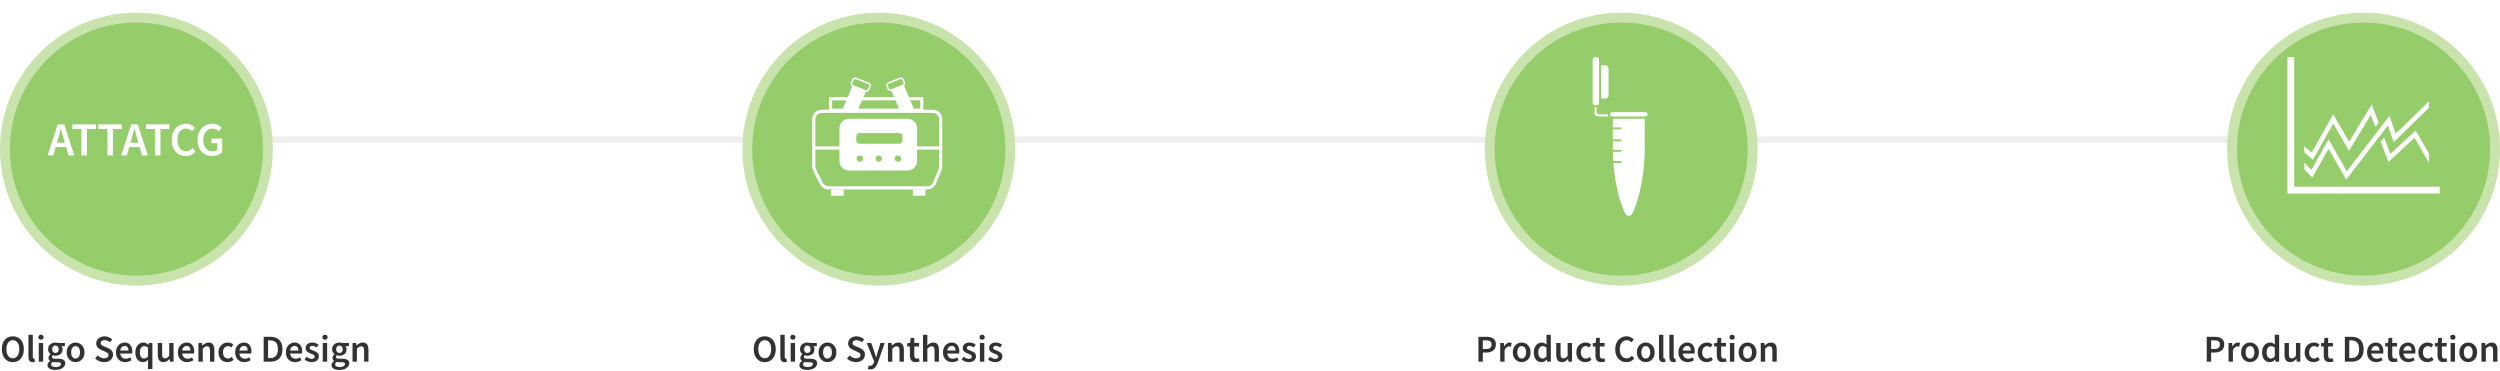 <svg width="788" height="117" viewBox="0 0 788 117" fill="none" xmlns="http://www.w3.org/2000/svg">
<path d="M788 44L778 38.227V49.773L788 44ZM37 45H779V43H37V45Z" fill="#EEEEEE"/>
<path d="M4.044 114.144C3.364 114.144 2.764 113.98 2.244 113.652C1.724 113.316 1.316 112.844 1.02 112.236C0.732 111.62 0.588 110.888 0.588 110.04C0.588 109.192 0.732 108.468 1.02 107.868C1.316 107.268 1.724 106.808 2.244 106.488C2.764 106.168 3.364 106.008 4.044 106.008C4.732 106.008 5.336 106.168 5.856 106.488C6.376 106.808 6.78 107.268 7.068 107.868C7.364 108.468 7.512 109.192 7.512 110.04C7.512 110.888 7.364 111.62 7.068 112.236C6.78 112.844 6.376 113.316 5.856 113.652C5.336 113.98 4.732 114.144 4.044 114.144ZM4.044 112.932C4.66 112.932 5.152 112.672 5.52 112.152C5.888 111.624 6.072 110.92 6.072 110.04C6.072 109.16 5.888 108.472 5.52 107.976C5.152 107.472 4.66 107.22 4.044 107.22C3.428 107.22 2.936 107.472 2.568 107.976C2.2 108.472 2.016 109.16 2.016 110.04C2.016 110.92 2.2 111.624 2.568 112.152C2.936 112.672 3.428 112.932 4.044 112.932ZM10.306 114.144C9.818 114.144 9.47 113.996 9.262 113.7C9.062 113.404 8.962 113 8.962 112.488V105.528H10.342V112.56C10.342 112.728 10.374 112.848 10.438 112.92C10.502 112.984 10.57 113.016 10.642 113.016C10.674 113.016 10.702 113.016 10.726 113.016C10.758 113.008 10.802 113 10.858 112.992L11.038 114.024C10.958 114.056 10.854 114.084 10.726 114.108C10.606 114.132 10.466 114.144 10.306 114.144ZM12.22 114V108.108H13.6V114H12.22ZM12.916 107.076C12.668 107.076 12.468 107.004 12.316 106.86C12.164 106.716 12.088 106.524 12.088 106.284C12.088 106.052 12.164 105.864 12.316 105.72C12.468 105.576 12.668 105.504 12.916 105.504C13.164 105.504 13.364 105.576 13.516 105.72C13.668 105.864 13.744 106.052 13.744 106.284C13.744 106.524 13.668 106.716 13.516 106.86C13.364 107.004 13.164 107.076 12.916 107.076ZM17.412 116.604C16.948 116.604 16.528 116.548 16.152 116.436C15.784 116.324 15.492 116.152 15.276 115.92C15.068 115.696 14.964 115.412 14.964 115.068C14.964 114.58 15.244 114.16 15.804 113.808V113.76C15.652 113.664 15.524 113.536 15.42 113.376C15.324 113.216 15.276 113.016 15.276 112.776C15.276 112.544 15.34 112.336 15.468 112.152C15.604 111.96 15.756 111.804 15.924 111.684V111.636C15.724 111.484 15.544 111.272 15.384 111C15.232 110.728 15.156 110.42 15.156 110.076C15.156 109.62 15.264 109.236 15.48 108.924C15.696 108.612 15.98 108.376 16.332 108.216C16.692 108.048 17.076 107.964 17.484 107.964C17.644 107.964 17.796 107.98 17.94 108.012C18.092 108.036 18.228 108.068 18.348 108.108H20.46V109.128H19.38C19.476 109.24 19.556 109.384 19.62 109.56C19.684 109.728 19.716 109.916 19.716 110.124C19.716 110.556 19.616 110.924 19.416 111.228C19.216 111.524 18.948 111.748 18.612 111.9C18.276 112.052 17.9 112.128 17.484 112.128C17.356 112.128 17.224 112.116 17.088 112.092C16.952 112.068 16.816 112.028 16.68 111.972C16.592 112.052 16.52 112.132 16.464 112.212C16.416 112.292 16.392 112.4 16.392 112.536C16.392 112.704 16.46 112.836 16.596 112.932C16.74 113.028 16.992 113.076 17.352 113.076H18.396C19.108 113.076 19.644 113.192 20.004 113.424C20.372 113.648 20.556 114.016 20.556 114.528C20.556 114.912 20.428 115.26 20.172 115.572C19.916 115.892 19.552 116.144 19.08 116.328C18.608 116.512 18.052 116.604 17.412 116.604ZM17.484 111.264C17.764 111.264 18.004 111.16 18.204 110.952C18.404 110.744 18.504 110.452 18.504 110.076C18.504 109.708 18.404 109.424 18.204 109.224C18.012 109.016 17.772 108.912 17.484 108.912C17.196 108.912 16.952 109.012 16.752 109.212C16.552 109.412 16.452 109.7 16.452 110.076C16.452 110.452 16.552 110.744 16.752 110.952C16.952 111.16 17.196 111.264 17.484 111.264ZM17.628 115.704C18.1 115.704 18.484 115.608 18.78 115.416C19.076 115.224 19.224 115.004 19.224 114.756C19.224 114.524 19.132 114.368 18.948 114.288C18.772 114.208 18.516 114.168 18.18 114.168H17.376C17.056 114.168 16.788 114.14 16.572 114.084C16.268 114.316 16.116 114.576 16.116 114.864C16.116 115.128 16.252 115.332 16.524 115.476C16.796 115.628 17.164 115.704 17.628 115.704ZM23.819 114.144C23.331 114.144 22.875 114.024 22.451 113.784C22.027 113.536 21.683 113.184 21.419 112.728C21.155 112.264 21.023 111.708 21.023 111.06C21.023 110.404 21.155 109.848 21.419 109.392C21.683 108.928 22.027 108.576 22.451 108.336C22.875 108.088 23.331 107.964 23.819 107.964C24.315 107.964 24.775 108.088 25.199 108.336C25.623 108.576 25.967 108.928 26.231 109.392C26.495 109.848 26.627 110.404 26.627 111.06C26.627 111.708 26.495 112.264 26.231 112.728C25.967 113.184 25.623 113.536 25.199 113.784C24.775 114.024 24.315 114.144 23.819 114.144ZM23.819 113.016C24.251 113.016 24.591 112.836 24.839 112.476C25.087 112.116 25.211 111.644 25.211 111.06C25.211 110.468 25.087 109.992 24.839 109.632C24.591 109.272 24.251 109.092 23.819 109.092C23.387 109.092 23.047 109.272 22.799 109.632C22.559 109.992 22.439 110.468 22.439 111.06C22.439 111.644 22.559 112.116 22.799 112.476C23.047 112.836 23.387 113.016 23.819 113.016ZM32.807 114.144C32.279 114.144 31.767 114.044 31.271 113.844C30.784 113.644 30.352 113.36 29.976 112.992L30.791 112.044C31.072 112.308 31.392 112.524 31.752 112.692C32.111 112.852 32.471 112.932 32.831 112.932C33.279 112.932 33.62 112.84 33.852 112.656C34.084 112.472 34.2 112.228 34.2 111.924C34.2 111.596 34.084 111.36 33.852 111.216C33.627 111.072 33.34 110.924 32.987 110.772L31.907 110.304C31.651 110.192 31.399 110.048 31.151 109.872C30.912 109.696 30.712 109.472 30.552 109.2C30.399 108.928 30.323 108.6 30.323 108.216C30.323 107.8 30.436 107.428 30.66 107.1C30.892 106.764 31.203 106.5 31.596 106.308C31.995 106.108 32.452 106.008 32.964 106.008C33.419 106.008 33.859 106.1 34.283 106.284C34.708 106.46 35.072 106.7 35.376 107.004L34.667 107.892C34.419 107.684 34.156 107.52 33.876 107.4C33.603 107.28 33.3 107.22 32.964 107.22C32.596 107.22 32.295 107.304 32.063 107.472C31.84 107.632 31.727 107.856 31.727 108.144C31.727 108.344 31.784 108.512 31.895 108.648C32.016 108.776 32.172 108.888 32.364 108.984C32.556 109.072 32.76 109.16 32.975 109.248L34.044 109.692C34.508 109.892 34.888 110.156 35.184 110.484C35.48 110.804 35.627 111.248 35.627 111.816C35.627 112.24 35.516 112.628 35.291 112.98C35.068 113.332 34.743 113.616 34.319 113.832C33.904 114.04 33.4 114.144 32.807 114.144ZM39.455 114.144C38.911 114.144 38.419 114.024 37.979 113.784C37.539 113.536 37.191 113.184 36.935 112.728C36.679 112.264 36.551 111.708 36.551 111.06C36.551 110.42 36.679 109.868 36.935 109.404C37.199 108.94 37.539 108.584 37.955 108.336C38.371 108.088 38.807 107.964 39.263 107.964C39.799 107.964 40.247 108.084 40.607 108.324C40.967 108.556 41.239 108.884 41.423 109.308C41.607 109.724 41.699 110.208 41.699 110.76C41.699 111.048 41.679 111.272 41.639 111.432H37.895C37.959 111.952 38.147 112.356 38.459 112.644C38.771 112.932 39.163 113.076 39.635 113.076C39.891 113.076 40.127 113.04 40.343 112.968C40.567 112.888 40.787 112.78 41.003 112.644L41.471 113.508C41.191 113.692 40.879 113.844 40.535 113.964C40.191 114.084 39.831 114.144 39.455 114.144ZM37.883 110.496H40.499C40.499 110.04 40.399 109.684 40.199 109.428C39.999 109.164 39.699 109.032 39.299 109.032C38.955 109.032 38.647 109.16 38.375 109.416C38.111 109.664 37.947 110.024 37.883 110.496ZM46.653 116.328V114.396L46.701 113.412C46.485 113.62 46.237 113.796 45.957 113.94C45.677 114.076 45.385 114.144 45.081 114.144C44.345 114.144 43.757 113.872 43.317 113.328C42.877 112.784 42.657 112.028 42.657 111.06C42.657 110.42 42.773 109.868 43.005 109.404C43.245 108.94 43.557 108.584 43.941 108.336C44.325 108.088 44.729 107.964 45.153 107.964C45.481 107.964 45.773 108.024 46.029 108.144C46.285 108.256 46.537 108.432 46.785 108.672H46.821L46.941 108.108H48.033V116.328H46.653ZM45.417 113.004C45.857 113.004 46.269 112.784 46.653 112.344V109.596C46.453 109.412 46.253 109.284 46.053 109.212C45.853 109.14 45.653 109.104 45.453 109.104C45.077 109.104 44.753 109.276 44.481 109.62C44.217 109.956 44.085 110.432 44.085 111.048C44.085 111.68 44.201 112.164 44.433 112.5C44.665 112.836 44.993 113.004 45.417 113.004ZM51.542 114.144C50.91 114.144 50.45 113.94 50.162 113.532C49.874 113.124 49.73 112.548 49.73 111.804V108.108H51.11V111.624C51.11 112.112 51.182 112.456 51.326 112.656C51.47 112.856 51.702 112.956 52.022 112.956C52.278 112.956 52.502 112.892 52.694 112.764C52.894 112.636 53.106 112.428 53.33 112.14V108.108H54.71V114H53.582L53.474 113.136H53.438C53.182 113.44 52.902 113.684 52.598 113.868C52.294 114.052 51.942 114.144 51.542 114.144ZM58.978 114.144C58.434 114.144 57.942 114.024 57.502 113.784C57.062 113.536 56.714 113.184 56.458 112.728C56.202 112.264 56.074 111.708 56.074 111.06C56.074 110.42 56.202 109.868 56.458 109.404C56.722 108.94 57.062 108.584 57.478 108.336C57.894 108.088 58.33 107.964 58.786 107.964C59.322 107.964 59.77 108.084 60.13 108.324C60.49 108.556 60.762 108.884 60.946 109.308C61.13 109.724 61.222 110.208 61.222 110.76C61.222 111.048 61.202 111.272 61.162 111.432H57.418C57.482 111.952 57.67 112.356 57.982 112.644C58.294 112.932 58.686 113.076 59.158 113.076C59.414 113.076 59.65 113.04 59.866 112.968C60.09 112.888 60.31 112.78 60.526 112.644L60.994 113.508C60.714 113.692 60.402 113.844 60.058 113.964C59.714 114.084 59.354 114.144 58.978 114.144ZM57.406 110.496H60.022C60.022 110.04 59.922 109.684 59.722 109.428C59.522 109.164 59.222 109.032 58.822 109.032C58.478 109.032 58.17 109.16 57.898 109.416C57.634 109.664 57.47 110.024 57.406 110.496ZM62.54 114V108.108H63.68L63.776 108.9H63.824C64.088 108.644 64.376 108.424 64.688 108.24C65 108.056 65.356 107.964 65.756 107.964C66.388 107.964 66.848 108.168 67.136 108.576C67.424 108.984 67.568 109.56 67.568 110.304V114H66.188V110.484C66.188 109.996 66.116 109.652 65.972 109.452C65.828 109.252 65.592 109.152 65.264 109.152C65.008 109.152 64.78 109.216 64.58 109.344C64.388 109.464 64.168 109.644 63.92 109.884V114H62.54ZM71.715 114.144C71.179 114.144 70.695 114.024 70.263 113.784C69.839 113.536 69.499 113.184 69.243 112.728C68.995 112.264 68.871 111.708 68.871 111.06C68.871 110.404 69.007 109.848 69.279 109.392C69.551 108.928 69.911 108.576 70.359 108.336C70.815 108.088 71.303 107.964 71.823 107.964C72.199 107.964 72.527 108.028 72.807 108.156C73.087 108.284 73.335 108.44 73.551 108.624L72.879 109.524C72.727 109.388 72.571 109.284 72.411 109.212C72.251 109.132 72.079 109.092 71.895 109.092C71.423 109.092 71.035 109.272 70.731 109.632C70.435 109.992 70.287 110.468 70.287 111.06C70.287 111.644 70.431 112.116 70.719 112.476C71.015 112.836 71.395 113.016 71.859 113.016C72.091 113.016 72.307 112.968 72.507 112.872C72.715 112.768 72.903 112.648 73.071 112.512L73.635 113.424C73.363 113.664 73.059 113.844 72.723 113.964C72.387 114.084 72.051 114.144 71.715 114.144ZM77.025 114.144C76.481 114.144 75.989 114.024 75.549 113.784C75.109 113.536 74.761 113.184 74.505 112.728C74.249 112.264 74.121 111.708 74.121 111.06C74.121 110.42 74.249 109.868 74.505 109.404C74.769 108.94 75.109 108.584 75.525 108.336C75.941 108.088 76.377 107.964 76.833 107.964C77.369 107.964 77.817 108.084 78.177 108.324C78.537 108.556 78.809 108.884 78.993 109.308C79.177 109.724 79.269 110.208 79.269 110.76C79.269 111.048 79.249 111.272 79.209 111.432H75.465C75.529 111.952 75.717 112.356 76.029 112.644C76.341 112.932 76.733 113.076 77.205 113.076C77.461 113.076 77.697 113.04 77.913 112.968C78.137 112.888 78.357 112.78 78.573 112.644L79.041 113.508C78.761 113.692 78.449 113.844 78.105 113.964C77.761 114.084 77.401 114.144 77.025 114.144ZM75.453 110.496H78.069C78.069 110.04 77.969 109.684 77.769 109.428C77.569 109.164 77.269 109.032 76.869 109.032C76.525 109.032 76.217 109.16 75.945 109.416C75.681 109.664 75.517 110.024 75.453 110.496ZM83.109 114V106.152H85.209C86.409 106.152 87.345 106.476 88.017 107.124C88.689 107.772 89.025 108.744 89.025 110.04C89.025 111.344 88.693 112.332 88.029 113.004C87.365 113.668 86.449 114 85.281 114H83.109ZM84.501 112.872H85.113C85.905 112.872 86.517 112.644 86.949 112.188C87.381 111.724 87.597 111.008 87.597 110.04C87.597 109.08 87.381 108.38 86.949 107.94C86.517 107.5 85.905 107.28 85.113 107.28H84.501V112.872ZM93.009 114.144C92.465 114.144 91.973 114.024 91.533 113.784C91.093 113.536 90.745 113.184 90.489 112.728C90.233 112.264 90.105 111.708 90.105 111.06C90.105 110.42 90.233 109.868 90.489 109.404C90.753 108.94 91.093 108.584 91.509 108.336C91.925 108.088 92.361 107.964 92.817 107.964C93.353 107.964 93.801 108.084 94.161 108.324C94.521 108.556 94.793 108.884 94.977 109.308C95.161 109.724 95.253 110.208 95.253 110.76C95.253 111.048 95.233 111.272 95.193 111.432H91.449C91.513 111.952 91.701 112.356 92.013 112.644C92.325 112.932 92.717 113.076 93.189 113.076C93.445 113.076 93.681 113.04 93.897 112.968C94.121 112.888 94.341 112.78 94.557 112.644L95.025 113.508C94.745 113.692 94.433 113.844 94.089 113.964C93.745 114.084 93.385 114.144 93.009 114.144ZM91.437 110.496H94.053C94.053 110.04 93.953 109.684 93.753 109.428C93.553 109.164 93.253 109.032 92.853 109.032C92.509 109.032 92.201 109.16 91.929 109.416C91.665 109.664 91.501 110.024 91.437 110.496ZM98.215 114.144C97.815 114.144 97.415 114.068 97.015 113.916C96.615 113.756 96.271 113.56 95.983 113.328L96.631 112.44C96.895 112.64 97.159 112.8 97.423 112.92C97.687 113.04 97.967 113.1 98.263 113.1C98.583 113.1 98.819 113.032 98.971 112.896C99.123 112.76 99.199 112.592 99.199 112.392C99.199 112.224 99.135 112.088 99.007 111.984C98.887 111.872 98.731 111.776 98.539 111.696C98.347 111.608 98.147 111.524 97.939 111.444C97.683 111.348 97.427 111.232 97.171 111.096C96.923 110.952 96.719 110.772 96.559 110.556C96.399 110.332 96.319 110.056 96.319 109.728C96.319 109.208 96.511 108.784 96.895 108.456C97.279 108.128 97.799 107.964 98.455 107.964C98.871 107.964 99.243 108.036 99.571 108.18C99.899 108.324 100.183 108.488 100.423 108.672L99.787 109.512C99.579 109.36 99.367 109.24 99.151 109.152C98.943 109.056 98.723 109.008 98.491 109.008C98.195 109.008 97.975 109.072 97.831 109.2C97.687 109.32 97.615 109.472 97.615 109.656C97.615 109.888 97.735 110.064 97.975 110.184C98.215 110.304 98.495 110.42 98.815 110.532C99.087 110.628 99.351 110.748 99.607 110.892C99.863 111.028 100.075 111.208 100.243 111.432C100.419 111.656 100.507 111.952 100.507 112.32C100.507 112.824 100.311 113.256 99.919 113.616C99.527 113.968 98.959 114.144 98.215 114.144ZM101.739 114V108.108H103.119V114H101.739ZM102.435 107.076C102.187 107.076 101.987 107.004 101.835 106.86C101.683 106.716 101.607 106.524 101.607 106.284C101.607 106.052 101.683 105.864 101.835 105.72C101.987 105.576 102.187 105.504 102.435 105.504C102.683 105.504 102.883 105.576 103.035 105.72C103.187 105.864 103.263 106.052 103.263 106.284C103.263 106.524 103.187 106.716 103.035 106.86C102.883 107.004 102.683 107.076 102.435 107.076ZM106.932 116.604C106.468 116.604 106.048 116.548 105.672 116.436C105.304 116.324 105.012 116.152 104.796 115.92C104.588 115.696 104.484 115.412 104.484 115.068C104.484 114.58 104.764 114.16 105.324 113.808V113.76C105.172 113.664 105.044 113.536 104.94 113.376C104.844 113.216 104.796 113.016 104.796 112.776C104.796 112.544 104.86 112.336 104.988 112.152C105.124 111.96 105.276 111.804 105.444 111.684V111.636C105.244 111.484 105.064 111.272 104.904 111C104.752 110.728 104.676 110.42 104.676 110.076C104.676 109.62 104.784 109.236 105 108.924C105.216 108.612 105.5 108.376 105.852 108.216C106.212 108.048 106.596 107.964 107.004 107.964C107.164 107.964 107.316 107.98 107.46 108.012C107.612 108.036 107.748 108.068 107.868 108.108H109.98V109.128H108.9C108.996 109.24 109.076 109.384 109.14 109.56C109.204 109.728 109.236 109.916 109.236 110.124C109.236 110.556 109.136 110.924 108.936 111.228C108.736 111.524 108.468 111.748 108.132 111.9C107.796 112.052 107.42 112.128 107.004 112.128C106.876 112.128 106.744 112.116 106.608 112.092C106.472 112.068 106.336 112.028 106.2 111.972C106.112 112.052 106.04 112.132 105.984 112.212C105.936 112.292 105.912 112.4 105.912 112.536C105.912 112.704 105.98 112.836 106.116 112.932C106.26 113.028 106.512 113.076 106.872 113.076H107.916C108.628 113.076 109.164 113.192 109.524 113.424C109.892 113.648 110.076 114.016 110.076 114.528C110.076 114.912 109.948 115.26 109.692 115.572C109.436 115.892 109.072 116.144 108.6 116.328C108.128 116.512 107.572 116.604 106.932 116.604ZM107.004 111.264C107.284 111.264 107.524 111.16 107.724 110.952C107.924 110.744 108.024 110.452 108.024 110.076C108.024 109.708 107.924 109.424 107.724 109.224C107.532 109.016 107.292 108.912 107.004 108.912C106.716 108.912 106.472 109.012 106.272 109.212C106.072 109.412 105.972 109.7 105.972 110.076C105.972 110.452 106.072 110.744 106.272 110.952C106.472 111.16 106.716 111.264 107.004 111.264ZM107.148 115.704C107.62 115.704 108.004 115.608 108.3 115.416C108.596 115.224 108.744 115.004 108.744 114.756C108.744 114.524 108.652 114.368 108.468 114.288C108.292 114.208 108.036 114.168 107.7 114.168H106.896C106.576 114.168 106.308 114.14 106.092 114.084C105.788 114.316 105.636 114.576 105.636 114.864C105.636 115.128 105.772 115.332 106.044 115.476C106.316 115.628 106.684 115.704 107.148 115.704ZM111.114 114V108.108H112.254L112.35 108.9H112.398C112.662 108.644 112.95 108.424 113.262 108.24C113.574 108.056 113.93 107.964 114.33 107.964C114.962 107.964 115.422 108.168 115.71 108.576C115.998 108.984 116.142 109.56 116.142 110.304V114H114.762V110.484C114.762 109.996 114.69 109.652 114.546 109.452C114.402 109.252 114.166 109.152 113.838 109.152C113.582 109.152 113.354 109.216 113.154 109.344C112.962 109.464 112.742 109.644 112.494 109.884V114H111.114Z" fill="#333232"/>
<path d="M241.044 114.144C240.364 114.144 239.764 113.98 239.244 113.652C238.724 113.316 238.316 112.844 238.02 112.236C237.732 111.62 237.588 110.888 237.588 110.04C237.588 109.192 237.732 108.468 238.02 107.868C238.316 107.268 238.724 106.808 239.244 106.488C239.764 106.168 240.364 106.008 241.044 106.008C241.732 106.008 242.336 106.168 242.856 106.488C243.376 106.808 243.78 107.268 244.068 107.868C244.364 108.468 244.512 109.192 244.512 110.04C244.512 110.888 244.364 111.62 244.068 112.236C243.78 112.844 243.376 113.316 242.856 113.652C242.336 113.98 241.732 114.144 241.044 114.144ZM241.044 112.932C241.66 112.932 242.152 112.672 242.52 112.152C242.888 111.624 243.072 110.92 243.072 110.04C243.072 109.16 242.888 108.472 242.52 107.976C242.152 107.472 241.66 107.22 241.044 107.22C240.428 107.22 239.936 107.472 239.568 107.976C239.2 108.472 239.016 109.16 239.016 110.04C239.016 110.92 239.2 111.624 239.568 112.152C239.936 112.672 240.428 112.932 241.044 112.932ZM247.306 114.144C246.818 114.144 246.47 113.996 246.262 113.7C246.062 113.404 245.962 113 245.962 112.488V105.528H247.342V112.56C247.342 112.728 247.374 112.848 247.438 112.92C247.502 112.984 247.57 113.016 247.642 113.016C247.674 113.016 247.702 113.016 247.726 113.016C247.758 113.008 247.802 113 247.858 112.992L248.038 114.024C247.958 114.056 247.854 114.084 247.726 114.108C247.606 114.132 247.466 114.144 247.306 114.144ZM249.22 114V108.108H250.6V114H249.22ZM249.916 107.076C249.668 107.076 249.468 107.004 249.316 106.86C249.164 106.716 249.088 106.524 249.088 106.284C249.088 106.052 249.164 105.864 249.316 105.72C249.468 105.576 249.668 105.504 249.916 105.504C250.164 105.504 250.364 105.576 250.516 105.72C250.668 105.864 250.744 106.052 250.744 106.284C250.744 106.524 250.668 106.716 250.516 106.86C250.364 107.004 250.164 107.076 249.916 107.076ZM254.412 116.604C253.948 116.604 253.528 116.548 253.152 116.436C252.784 116.324 252.492 116.152 252.276 115.92C252.068 115.696 251.964 115.412 251.964 115.068C251.964 114.58 252.244 114.16 252.804 113.808V113.76C252.652 113.664 252.524 113.536 252.42 113.376C252.324 113.216 252.276 113.016 252.276 112.776C252.276 112.544 252.34 112.336 252.468 112.152C252.604 111.96 252.756 111.804 252.924 111.684V111.636C252.724 111.484 252.544 111.272 252.384 111C252.232 110.728 252.156 110.42 252.156 110.076C252.156 109.62 252.264 109.236 252.48 108.924C252.696 108.612 252.98 108.376 253.332 108.216C253.692 108.048 254.076 107.964 254.484 107.964C254.644 107.964 254.796 107.98 254.94 108.012C255.092 108.036 255.228 108.068 255.348 108.108H257.46V109.128H256.38C256.476 109.24 256.556 109.384 256.62 109.56C256.684 109.728 256.716 109.916 256.716 110.124C256.716 110.556 256.616 110.924 256.416 111.228C256.216 111.524 255.948 111.748 255.612 111.9C255.276 112.052 254.9 112.128 254.484 112.128C254.356 112.128 254.224 112.116 254.088 112.092C253.952 112.068 253.816 112.028 253.68 111.972C253.592 112.052 253.52 112.132 253.464 112.212C253.416 112.292 253.392 112.4 253.392 112.536C253.392 112.704 253.46 112.836 253.596 112.932C253.74 113.028 253.992 113.076 254.352 113.076H255.396C256.108 113.076 256.644 113.192 257.004 113.424C257.372 113.648 257.556 114.016 257.556 114.528C257.556 114.912 257.428 115.26 257.172 115.572C256.916 115.892 256.552 116.144 256.08 116.328C255.608 116.512 255.052 116.604 254.412 116.604ZM254.484 111.264C254.764 111.264 255.004 111.16 255.204 110.952C255.404 110.744 255.504 110.452 255.504 110.076C255.504 109.708 255.404 109.424 255.204 109.224C255.012 109.016 254.772 108.912 254.484 108.912C254.196 108.912 253.952 109.012 253.752 109.212C253.552 109.412 253.452 109.7 253.452 110.076C253.452 110.452 253.552 110.744 253.752 110.952C253.952 111.16 254.196 111.264 254.484 111.264ZM254.628 115.704C255.1 115.704 255.484 115.608 255.78 115.416C256.076 115.224 256.224 115.004 256.224 114.756C256.224 114.524 256.132 114.368 255.948 114.288C255.772 114.208 255.516 114.168 255.18 114.168H254.376C254.056 114.168 253.788 114.14 253.572 114.084C253.268 114.316 253.116 114.576 253.116 114.864C253.116 115.128 253.252 115.332 253.524 115.476C253.796 115.628 254.164 115.704 254.628 115.704ZM260.819 114.144C260.331 114.144 259.875 114.024 259.451 113.784C259.027 113.536 258.683 113.184 258.419 112.728C258.155 112.264 258.023 111.708 258.023 111.06C258.023 110.404 258.155 109.848 258.419 109.392C258.683 108.928 259.027 108.576 259.451 108.336C259.875 108.088 260.331 107.964 260.819 107.964C261.315 107.964 261.775 108.088 262.199 108.336C262.623 108.576 262.967 108.928 263.231 109.392C263.495 109.848 263.627 110.404 263.627 111.06C263.627 111.708 263.495 112.264 263.231 112.728C262.967 113.184 262.623 113.536 262.199 113.784C261.775 114.024 261.315 114.144 260.819 114.144ZM260.819 113.016C261.251 113.016 261.591 112.836 261.839 112.476C262.087 112.116 262.211 111.644 262.211 111.06C262.211 110.468 262.087 109.992 261.839 109.632C261.591 109.272 261.251 109.092 260.819 109.092C260.387 109.092 260.047 109.272 259.799 109.632C259.559 109.992 259.439 110.468 259.439 111.06C259.439 111.644 259.559 112.116 259.799 112.476C260.047 112.836 260.387 113.016 260.819 113.016ZM269.808 114.144C269.28 114.144 268.768 114.044 268.272 113.844C267.784 113.644 267.352 113.36 266.976 112.992L267.792 112.044C268.072 112.308 268.392 112.524 268.752 112.692C269.112 112.852 269.472 112.932 269.832 112.932C270.28 112.932 270.62 112.84 270.852 112.656C271.084 112.472 271.2 112.228 271.2 111.924C271.2 111.596 271.084 111.36 270.852 111.216C270.628 111.072 270.34 110.924 269.988 110.772L268.908 110.304C268.652 110.192 268.4 110.048 268.152 109.872C267.912 109.696 267.712 109.472 267.552 109.2C267.4 108.928 267.324 108.6 267.324 108.216C267.324 107.8 267.436 107.428 267.66 107.1C267.892 106.764 268.204 106.5 268.596 106.308C268.996 106.108 269.452 106.008 269.964 106.008C270.42 106.008 270.86 106.1 271.284 106.284C271.708 106.46 272.072 106.7 272.376 107.004L271.668 107.892C271.42 107.684 271.156 107.52 270.876 107.4C270.604 107.28 270.3 107.22 269.964 107.22C269.596 107.22 269.296 107.304 269.064 107.472C268.84 107.632 268.728 107.856 268.728 108.144C268.728 108.344 268.784 108.512 268.896 108.648C269.016 108.776 269.172 108.888 269.364 108.984C269.556 109.072 269.76 109.16 269.976 109.248L271.044 109.692C271.508 109.892 271.888 110.156 272.184 110.484C272.48 110.804 272.628 111.248 272.628 111.816C272.628 112.24 272.516 112.628 272.292 112.98C272.068 113.332 271.744 113.616 271.32 113.832C270.904 114.04 270.4 114.144 269.808 114.144ZM274.331 116.424C274.171 116.424 274.031 116.412 273.911 116.388C273.791 116.364 273.675 116.336 273.563 116.304L273.815 115.224C273.871 115.24 273.935 115.256 274.007 115.272C274.087 115.296 274.163 115.308 274.235 115.308C274.547 115.308 274.795 115.212 274.979 115.02C275.171 114.836 275.315 114.596 275.411 114.3L275.519 113.928L273.203 108.108H274.607L275.627 111C275.715 111.256 275.799 111.528 275.879 111.816C275.967 112.096 276.055 112.376 276.143 112.656H276.191C276.263 112.384 276.335 112.108 276.407 111.828C276.487 111.54 276.563 111.264 276.635 111L277.523 108.108H278.855L276.719 114.264C276.471 114.928 276.171 115.452 275.819 115.836C275.467 116.228 274.971 116.424 274.331 116.424ZM279.876 114V108.108H281.016L281.112 108.9H281.16C281.424 108.644 281.712 108.424 282.024 108.24C282.336 108.056 282.692 107.964 283.092 107.964C283.724 107.964 284.184 108.168 284.472 108.576C284.76 108.984 284.904 109.56 284.904 110.304V114H283.524V110.484C283.524 109.996 283.452 109.652 283.308 109.452C283.164 109.252 282.928 109.152 282.6 109.152C282.344 109.152 282.116 109.216 281.916 109.344C281.724 109.464 281.504 109.644 281.256 109.884V114H279.876ZM288.667 114.144C287.987 114.144 287.503 113.948 287.215 113.556C286.935 113.156 286.795 112.64 286.795 112.008V109.2H285.955V108.168L286.867 108.108L287.035 106.5H288.187V108.108H289.687V109.2H288.187V112.008C288.187 112.696 288.463 113.04 289.015 113.04C289.119 113.04 289.227 113.028 289.339 113.004C289.451 112.972 289.547 112.94 289.627 112.908L289.867 113.928C289.707 113.984 289.523 114.032 289.315 114.072C289.115 114.12 288.899 114.144 288.667 114.144ZM290.927 114V105.528H292.307V107.712L292.259 108.852C292.507 108.62 292.783 108.416 293.087 108.24C293.391 108.056 293.743 107.964 294.143 107.964C294.775 107.964 295.235 108.168 295.523 108.576C295.811 108.984 295.955 109.56 295.955 110.304V114H294.575V110.484C294.575 109.996 294.503 109.652 294.359 109.452C294.215 109.252 293.979 109.152 293.651 109.152C293.395 109.152 293.167 109.216 292.967 109.344C292.775 109.464 292.555 109.644 292.307 109.884V114H290.927ZM300.138 114.144C299.594 114.144 299.102 114.024 298.662 113.784C298.222 113.536 297.874 113.184 297.618 112.728C297.362 112.264 297.234 111.708 297.234 111.06C297.234 110.42 297.362 109.868 297.618 109.404C297.882 108.94 298.222 108.584 298.638 108.336C299.054 108.088 299.49 107.964 299.946 107.964C300.482 107.964 300.93 108.084 301.29 108.324C301.65 108.556 301.922 108.884 302.106 109.308C302.29 109.724 302.382 110.208 302.382 110.76C302.382 111.048 302.362 111.272 302.322 111.432H298.578C298.642 111.952 298.83 112.356 299.142 112.644C299.454 112.932 299.846 113.076 300.318 113.076C300.574 113.076 300.81 113.04 301.026 112.968C301.25 112.888 301.47 112.78 301.686 112.644L302.154 113.508C301.874 113.692 301.562 113.844 301.218 113.964C300.874 114.084 300.514 114.144 300.138 114.144ZM298.566 110.496H301.182C301.182 110.04 301.082 109.684 300.882 109.428C300.682 109.164 300.382 109.032 299.982 109.032C299.638 109.032 299.33 109.16 299.058 109.416C298.794 109.664 298.63 110.024 298.566 110.496ZM305.344 114.144C304.944 114.144 304.544 114.068 304.144 113.916C303.744 113.756 303.4 113.56 303.112 113.328L303.76 112.44C304.024 112.64 304.288 112.8 304.552 112.92C304.816 113.04 305.096 113.1 305.392 113.1C305.712 113.1 305.948 113.032 306.1 112.896C306.252 112.76 306.328 112.592 306.328 112.392C306.328 112.224 306.264 112.088 306.136 111.984C306.016 111.872 305.86 111.776 305.668 111.696C305.476 111.608 305.276 111.524 305.068 111.444C304.812 111.348 304.556 111.232 304.3 111.096C304.052 110.952 303.848 110.772 303.688 110.556C303.528 110.332 303.448 110.056 303.448 109.728C303.448 109.208 303.64 108.784 304.024 108.456C304.408 108.128 304.928 107.964 305.584 107.964C306 107.964 306.372 108.036 306.7 108.18C307.028 108.324 307.312 108.488 307.552 108.672L306.916 109.512C306.708 109.36 306.496 109.24 306.28 109.152C306.072 109.056 305.852 109.008 305.62 109.008C305.324 109.008 305.104 109.072 304.96 109.2C304.816 109.32 304.744 109.472 304.744 109.656C304.744 109.888 304.864 110.064 305.104 110.184C305.344 110.304 305.624 110.42 305.944 110.532C306.216 110.628 306.48 110.748 306.736 110.892C306.992 111.028 307.204 111.208 307.372 111.432C307.548 111.656 307.636 111.952 307.636 112.32C307.636 112.824 307.44 113.256 307.048 113.616C306.656 113.968 306.088 114.144 305.344 114.144ZM308.868 114V108.108H310.248V114H308.868ZM309.564 107.076C309.316 107.076 309.116 107.004 308.964 106.86C308.812 106.716 308.736 106.524 308.736 106.284C308.736 106.052 308.812 105.864 308.964 105.72C309.116 105.576 309.316 105.504 309.564 105.504C309.812 105.504 310.012 105.576 310.164 105.72C310.316 105.864 310.392 106.052 310.392 106.284C310.392 106.524 310.316 106.716 310.164 106.86C310.012 107.004 309.812 107.076 309.564 107.076ZM313.653 114.144C313.253 114.144 312.853 114.068 312.453 113.916C312.053 113.756 311.709 113.56 311.421 113.328L312.069 112.44C312.333 112.64 312.597 112.8 312.861 112.92C313.125 113.04 313.405 113.1 313.701 113.1C314.021 113.1 314.257 113.032 314.409 112.896C314.561 112.76 314.637 112.592 314.637 112.392C314.637 112.224 314.573 112.088 314.445 111.984C314.325 111.872 314.169 111.776 313.977 111.696C313.785 111.608 313.585 111.524 313.377 111.444C313.121 111.348 312.865 111.232 312.609 111.096C312.361 110.952 312.157 110.772 311.997 110.556C311.837 110.332 311.757 110.056 311.757 109.728C311.757 109.208 311.949 108.784 312.333 108.456C312.717 108.128 313.237 107.964 313.893 107.964C314.309 107.964 314.681 108.036 315.009 108.18C315.337 108.324 315.621 108.488 315.861 108.672L315.225 109.512C315.017 109.36 314.805 109.24 314.589 109.152C314.381 109.056 314.161 109.008 313.929 109.008C313.633 109.008 313.413 109.072 313.269 109.2C313.125 109.32 313.053 109.472 313.053 109.656C313.053 109.888 313.173 110.064 313.413 110.184C313.653 110.304 313.933 110.42 314.253 110.532C314.525 110.628 314.789 110.748 315.045 110.892C315.301 111.028 315.513 111.208 315.681 111.432C315.857 111.656 315.945 111.952 315.945 112.32C315.945 112.824 315.749 113.256 315.357 113.616C314.965 113.968 314.397 114.144 313.653 114.144Z" fill="#333232"/>
<path d="M465.996 114V106.152H468.468C469.052 106.152 469.572 106.228 470.028 106.38C470.484 106.532 470.844 106.784 471.108 107.136C471.372 107.488 471.504 107.968 471.504 108.576C471.504 109.152 471.372 109.628 471.108 110.004C470.844 110.38 470.488 110.66 470.04 110.844C469.592 111.028 469.084 111.12 468.516 111.12H467.388V114H465.996ZM467.388 110.004H468.408C469.56 110.004 470.136 109.528 470.136 108.576C470.136 108.08 469.984 107.74 469.68 107.556C469.384 107.364 468.944 107.268 468.36 107.268H467.388V110.004ZM472.86 114V108.108H474L474.096 109.152H474.144C474.352 108.768 474.604 108.476 474.9 108.276C475.196 108.068 475.5 107.964 475.812 107.964C476.092 107.964 476.316 108.004 476.484 108.084L476.244 109.284C476.14 109.252 476.044 109.228 475.956 109.212C475.868 109.196 475.76 109.188 475.632 109.188C475.4 109.188 475.156 109.28 474.9 109.464C474.644 109.64 474.424 109.952 474.24 110.4V114H472.86ZM479.632 114.144C479.144 114.144 478.688 114.024 478.264 113.784C477.84 113.536 477.496 113.184 477.232 112.728C476.968 112.264 476.836 111.708 476.836 111.06C476.836 110.404 476.968 109.848 477.232 109.392C477.496 108.928 477.84 108.576 478.264 108.336C478.688 108.088 479.144 107.964 479.632 107.964C480.128 107.964 480.588 108.088 481.012 108.336C481.436 108.576 481.78 108.928 482.044 109.392C482.308 109.848 482.44 110.404 482.44 111.06C482.44 111.708 482.308 112.264 482.044 112.728C481.78 113.184 481.436 113.536 481.012 113.784C480.588 114.024 480.128 114.144 479.632 114.144ZM479.632 113.016C480.064 113.016 480.404 112.836 480.652 112.476C480.9 112.116 481.024 111.644 481.024 111.06C481.024 110.468 480.9 109.992 480.652 109.632C480.404 109.272 480.064 109.092 479.632 109.092C479.2 109.092 478.86 109.272 478.612 109.632C478.372 109.992 478.252 110.468 478.252 111.06C478.252 111.644 478.372 112.116 478.612 112.476C478.86 112.836 479.2 113.016 479.632 113.016ZM485.87 114.144C485.134 114.144 484.546 113.872 484.106 113.328C483.666 112.784 483.446 112.028 483.446 111.06C483.446 110.42 483.562 109.868 483.794 109.404C484.034 108.94 484.346 108.584 484.73 108.336C485.114 108.088 485.518 107.964 485.942 107.964C486.278 107.964 486.562 108.024 486.794 108.144C487.034 108.256 487.266 108.412 487.49 108.612L487.442 107.664V105.528H488.822V114H487.682L487.586 113.364H487.538C487.322 113.58 487.07 113.764 486.782 113.916C486.494 114.068 486.19 114.144 485.87 114.144ZM486.206 113.004C486.646 113.004 487.058 112.784 487.442 112.344V109.596C487.242 109.412 487.042 109.284 486.842 109.212C486.642 109.14 486.442 109.104 486.242 109.104C485.866 109.104 485.542 109.276 485.27 109.62C485.006 109.956 484.874 110.432 484.874 111.048C484.874 111.68 484.99 112.164 485.222 112.5C485.454 112.836 485.782 113.004 486.206 113.004ZM492.331 114.144C491.699 114.144 491.239 113.94 490.951 113.532C490.663 113.124 490.519 112.548 490.519 111.804V108.108H491.899V111.624C491.899 112.112 491.971 112.456 492.115 112.656C492.259 112.856 492.491 112.956 492.811 112.956C493.067 112.956 493.291 112.892 493.483 112.764C493.683 112.636 493.895 112.428 494.119 112.14V108.108H495.499V114H494.371L494.263 113.136H494.227C493.971 113.44 493.691 113.684 493.387 113.868C493.083 114.052 492.731 114.144 492.331 114.144ZM499.707 114.144C499.171 114.144 498.687 114.024 498.255 113.784C497.831 113.536 497.491 113.184 497.235 112.728C496.987 112.264 496.863 111.708 496.863 111.06C496.863 110.404 496.999 109.848 497.271 109.392C497.543 108.928 497.903 108.576 498.351 108.336C498.807 108.088 499.295 107.964 499.815 107.964C500.191 107.964 500.519 108.028 500.799 108.156C501.079 108.284 501.327 108.44 501.543 108.624L500.871 109.524C500.719 109.388 500.563 109.284 500.403 109.212C500.243 109.132 500.071 109.092 499.887 109.092C499.415 109.092 499.027 109.272 498.723 109.632C498.427 109.992 498.279 110.468 498.279 111.06C498.279 111.644 498.423 112.116 498.711 112.476C499.007 112.836 499.387 113.016 499.851 113.016C500.083 113.016 500.299 112.968 500.499 112.872C500.707 112.768 500.895 112.648 501.063 112.512L501.627 113.424C501.355 113.664 501.051 113.844 500.715 113.964C500.379 114.084 500.043 114.144 499.707 114.144ZM504.749 114.144C504.069 114.144 503.585 113.948 503.297 113.556C503.017 113.156 502.877 112.64 502.877 112.008V109.2H502.037V108.168L502.949 108.108L503.117 106.5H504.269V108.108H505.769V109.2H504.269V112.008C504.269 112.696 504.545 113.04 505.097 113.04C505.201 113.04 505.309 113.028 505.421 113.004C505.533 112.972 505.629 112.94 505.709 112.908L505.949 113.928C505.789 113.984 505.605 114.032 505.397 114.072C505.197 114.12 504.981 114.144 504.749 114.144ZM512.663 114.144C512.007 114.144 511.411 113.988 510.875 113.676C510.339 113.364 509.911 112.908 509.591 112.308C509.279 111.7 509.123 110.964 509.123 110.1C509.123 109.244 509.283 108.512 509.603 107.904C509.931 107.288 510.367 106.82 510.911 106.5C511.455 106.172 512.055 106.008 512.711 106.008C513.207 106.008 513.647 106.108 514.031 106.308C514.415 106.508 514.731 106.74 514.979 107.004L514.235 107.904C514.035 107.696 513.811 107.532 513.563 107.412C513.323 107.284 513.051 107.22 512.747 107.22C512.323 107.22 511.943 107.336 511.607 107.568C511.279 107.792 511.019 108.116 510.827 108.54C510.643 108.964 510.551 109.472 510.551 110.064C510.551 110.96 510.747 111.664 511.139 112.176C511.531 112.68 512.055 112.932 512.711 112.932C513.063 112.932 513.375 112.86 513.647 112.716C513.919 112.564 514.167 112.368 514.391 112.128L515.135 113.004C514.815 113.372 514.447 113.656 514.031 113.856C513.623 114.048 513.167 114.144 512.663 114.144ZM518.737 114.144C518.249 114.144 517.793 114.024 517.369 113.784C516.945 113.536 516.601 113.184 516.337 112.728C516.073 112.264 515.941 111.708 515.941 111.06C515.941 110.404 516.073 109.848 516.337 109.392C516.601 108.928 516.945 108.576 517.369 108.336C517.793 108.088 518.249 107.964 518.737 107.964C519.233 107.964 519.693 108.088 520.117 108.336C520.541 108.576 520.885 108.928 521.149 109.392C521.413 109.848 521.545 110.404 521.545 111.06C521.545 111.708 521.413 112.264 521.149 112.728C520.885 113.184 520.541 113.536 520.117 113.784C519.693 114.024 519.233 114.144 518.737 114.144ZM518.737 113.016C519.169 113.016 519.509 112.836 519.757 112.476C520.005 112.116 520.129 111.644 520.129 111.06C520.129 110.468 520.005 109.992 519.757 109.632C519.509 109.272 519.169 109.092 518.737 109.092C518.305 109.092 517.965 109.272 517.717 109.632C517.477 109.992 517.357 110.468 517.357 111.06C517.357 111.644 517.477 112.116 517.717 112.476C517.965 112.836 518.305 113.016 518.737 113.016ZM524.255 114.144C523.767 114.144 523.419 113.996 523.211 113.7C523.011 113.404 522.911 113 522.911 112.488V105.528H524.291V112.56C524.291 112.728 524.323 112.848 524.387 112.92C524.451 112.984 524.519 113.016 524.591 113.016C524.623 113.016 524.651 113.016 524.675 113.016C524.707 113.008 524.751 113 524.807 112.992L524.987 114.024C524.907 114.056 524.803 114.084 524.675 114.108C524.555 114.132 524.415 114.144 524.255 114.144ZM527.513 114.144C527.025 114.144 526.677 113.996 526.469 113.7C526.269 113.404 526.169 113 526.169 112.488V105.528H527.549V112.56C527.549 112.728 527.581 112.848 527.645 112.92C527.709 112.984 527.777 113.016 527.849 113.016C527.881 113.016 527.909 113.016 527.933 113.016C527.965 113.008 528.009 113 528.065 112.992L528.245 114.024C528.165 114.056 528.061 114.084 527.933 114.108C527.813 114.132 527.673 114.144 527.513 114.144ZM531.947 114.144C531.403 114.144 530.911 114.024 530.471 113.784C530.031 113.536 529.683 113.184 529.427 112.728C529.171 112.264 529.043 111.708 529.043 111.06C529.043 110.42 529.171 109.868 529.427 109.404C529.691 108.94 530.031 108.584 530.447 108.336C530.863 108.088 531.299 107.964 531.755 107.964C532.291 107.964 532.739 108.084 533.099 108.324C533.459 108.556 533.731 108.884 533.915 109.308C534.099 109.724 534.191 110.208 534.191 110.76C534.191 111.048 534.171 111.272 534.131 111.432H530.387C530.451 111.952 530.639 112.356 530.951 112.644C531.263 112.932 531.655 113.076 532.127 113.076C532.383 113.076 532.619 113.04 532.835 112.968C533.059 112.888 533.279 112.78 533.495 112.644L533.963 113.508C533.683 113.692 533.371 113.844 533.027 113.964C532.683 114.084 532.323 114.144 531.947 114.144ZM530.375 110.496H532.991C532.991 110.04 532.891 109.684 532.691 109.428C532.491 109.164 532.191 109.032 531.791 109.032C531.447 109.032 531.139 109.16 530.867 109.416C530.603 109.664 530.439 110.024 530.375 110.496ZM537.969 114.144C537.433 114.144 536.949 114.024 536.517 113.784C536.093 113.536 535.753 113.184 535.497 112.728C535.249 112.264 535.125 111.708 535.125 111.06C535.125 110.404 535.261 109.848 535.533 109.392C535.805 108.928 536.165 108.576 536.613 108.336C537.069 108.088 537.557 107.964 538.077 107.964C538.453 107.964 538.781 108.028 539.061 108.156C539.341 108.284 539.589 108.44 539.805 108.624L539.133 109.524C538.981 109.388 538.825 109.284 538.665 109.212C538.505 109.132 538.333 109.092 538.149 109.092C537.677 109.092 537.289 109.272 536.985 109.632C536.689 109.992 536.541 110.468 536.541 111.06C536.541 111.644 536.685 112.116 536.973 112.476C537.269 112.836 537.649 113.016 538.113 113.016C538.345 113.016 538.561 112.968 538.761 112.872C538.969 112.768 539.157 112.648 539.325 112.512L539.889 113.424C539.617 113.664 539.313 113.844 538.977 113.964C538.641 114.084 538.305 114.144 537.969 114.144ZM543.011 114.144C542.331 114.144 541.847 113.948 541.559 113.556C541.279 113.156 541.139 112.64 541.139 112.008V109.2H540.299V108.168L541.211 108.108L541.379 106.5H542.531V108.108H544.031V109.2H542.531V112.008C542.531 112.696 542.807 113.04 543.359 113.04C543.463 113.04 543.571 113.028 543.683 113.004C543.795 112.972 543.891 112.94 543.971 112.908L544.211 113.928C544.051 113.984 543.867 114.032 543.659 114.072C543.459 114.12 543.243 114.144 543.011 114.144ZM545.271 114V108.108H546.651V114H545.271ZM545.967 107.076C545.719 107.076 545.519 107.004 545.367 106.86C545.215 106.716 545.139 106.524 545.139 106.284C545.139 106.052 545.215 105.864 545.367 105.72C545.519 105.576 545.719 105.504 545.967 105.504C546.215 105.504 546.415 105.576 546.567 105.72C546.719 105.864 546.795 106.052 546.795 106.284C546.795 106.524 546.719 106.716 546.567 106.86C546.415 107.004 546.215 107.076 545.967 107.076ZM550.823 114.144C550.335 114.144 549.879 114.024 549.455 113.784C549.031 113.536 548.687 113.184 548.423 112.728C548.159 112.264 548.027 111.708 548.027 111.06C548.027 110.404 548.159 109.848 548.423 109.392C548.687 108.928 549.031 108.576 549.455 108.336C549.879 108.088 550.335 107.964 550.823 107.964C551.319 107.964 551.779 108.088 552.203 108.336C552.627 108.576 552.971 108.928 553.235 109.392C553.499 109.848 553.631 110.404 553.631 111.06C553.631 111.708 553.499 112.264 553.235 112.728C552.971 113.184 552.627 113.536 552.203 113.784C551.779 114.024 551.319 114.144 550.823 114.144ZM550.823 113.016C551.255 113.016 551.595 112.836 551.843 112.476C552.091 112.116 552.215 111.644 552.215 111.06C552.215 110.468 552.091 109.992 551.843 109.632C551.595 109.272 551.255 109.092 550.823 109.092C550.391 109.092 550.051 109.272 549.803 109.632C549.563 109.992 549.443 110.468 549.443 111.06C549.443 111.644 549.563 112.116 549.803 112.476C550.051 112.836 550.391 113.016 550.823 113.016ZM554.997 114V108.108H556.137L556.233 108.9H556.281C556.545 108.644 556.833 108.424 557.145 108.24C557.457 108.056 557.813 107.964 558.213 107.964C558.845 107.964 559.305 108.168 559.593 108.576C559.881 108.984 560.025 109.56 560.025 110.304V114H558.645V110.484C558.645 109.996 558.573 109.652 558.429 109.452C558.285 109.252 558.049 109.152 557.721 109.152C557.465 109.152 557.237 109.216 557.037 109.344C556.845 109.464 556.625 109.644 556.377 109.884V114H554.997Z" fill="#333232"/>
<path d="M695.562 114V106.152H698.034C698.618 106.152 699.138 106.228 699.594 106.38C700.05 106.532 700.41 106.784 700.674 107.136C700.938 107.488 701.07 107.968 701.07 108.576C701.07 109.152 700.938 109.628 700.674 110.004C700.41 110.38 700.054 110.66 699.606 110.844C699.158 111.028 698.65 111.12 698.082 111.12H696.954V114H695.562ZM696.954 110.004H697.974C699.126 110.004 699.702 109.528 699.702 108.576C699.702 108.08 699.55 107.74 699.246 107.556C698.95 107.364 698.51 107.268 697.926 107.268H696.954V110.004ZM702.427 114V108.108H703.567L703.663 109.152H703.711C703.919 108.768 704.171 108.476 704.467 108.276C704.763 108.068 705.067 107.964 705.379 107.964C705.659 107.964 705.883 108.004 706.051 108.084L705.811 109.284C705.707 109.252 705.611 109.228 705.523 109.212C705.435 109.196 705.327 109.188 705.199 109.188C704.967 109.188 704.723 109.28 704.467 109.464C704.211 109.64 703.991 109.952 703.807 110.4V114H702.427ZM709.198 114.144C708.71 114.144 708.254 114.024 707.83 113.784C707.406 113.536 707.062 113.184 706.798 112.728C706.534 112.264 706.402 111.708 706.402 111.06C706.402 110.404 706.534 109.848 706.798 109.392C707.062 108.928 707.406 108.576 707.83 108.336C708.254 108.088 708.71 107.964 709.198 107.964C709.694 107.964 710.154 108.088 710.578 108.336C711.002 108.576 711.346 108.928 711.61 109.392C711.874 109.848 712.006 110.404 712.006 111.06C712.006 111.708 711.874 112.264 711.61 112.728C711.346 113.184 711.002 113.536 710.578 113.784C710.154 114.024 709.694 114.144 709.198 114.144ZM709.198 113.016C709.63 113.016 709.97 112.836 710.218 112.476C710.466 112.116 710.59 111.644 710.59 111.06C710.59 110.468 710.466 109.992 710.218 109.632C709.97 109.272 709.63 109.092 709.198 109.092C708.766 109.092 708.426 109.272 708.178 109.632C707.938 109.992 707.818 110.468 707.818 111.06C707.818 111.644 707.938 112.116 708.178 112.476C708.426 112.836 708.766 113.016 709.198 113.016ZM715.436 114.144C714.7 114.144 714.112 113.872 713.672 113.328C713.232 112.784 713.012 112.028 713.012 111.06C713.012 110.42 713.128 109.868 713.36 109.404C713.6 108.94 713.912 108.584 714.296 108.336C714.68 108.088 715.084 107.964 715.508 107.964C715.844 107.964 716.128 108.024 716.36 108.144C716.6 108.256 716.832 108.412 717.056 108.612L717.008 107.664V105.528H718.388V114H717.248L717.152 113.364H717.104C716.888 113.58 716.636 113.764 716.348 113.916C716.06 114.068 715.756 114.144 715.436 114.144ZM715.772 113.004C716.212 113.004 716.624 112.784 717.008 112.344V109.596C716.808 109.412 716.608 109.284 716.408 109.212C716.208 109.14 716.008 109.104 715.808 109.104C715.432 109.104 715.108 109.276 714.836 109.62C714.572 109.956 714.44 110.432 714.44 111.048C714.44 111.68 714.556 112.164 714.788 112.5C715.02 112.836 715.348 113.004 715.772 113.004ZM721.898 114.144C721.266 114.144 720.806 113.94 720.518 113.532C720.23 113.124 720.086 112.548 720.086 111.804V108.108H721.466V111.624C721.466 112.112 721.538 112.456 721.682 112.656C721.826 112.856 722.058 112.956 722.378 112.956C722.634 112.956 722.858 112.892 723.05 112.764C723.25 112.636 723.462 112.428 723.686 112.14V108.108H725.066V114H723.938L723.83 113.136H723.794C723.538 113.44 723.258 113.684 722.954 113.868C722.65 114.052 722.298 114.144 721.898 114.144ZM729.274 114.144C728.738 114.144 728.254 114.024 727.822 113.784C727.398 113.536 727.058 113.184 726.802 112.728C726.554 112.264 726.43 111.708 726.43 111.06C726.43 110.404 726.566 109.848 726.838 109.392C727.11 108.928 727.47 108.576 727.918 108.336C728.374 108.088 728.862 107.964 729.382 107.964C729.758 107.964 730.086 108.028 730.366 108.156C730.646 108.284 730.894 108.44 731.11 108.624L730.438 109.524C730.286 109.388 730.13 109.284 729.97 109.212C729.81 109.132 729.638 109.092 729.454 109.092C728.982 109.092 728.594 109.272 728.29 109.632C727.994 109.992 727.846 110.468 727.846 111.06C727.846 111.644 727.99 112.116 728.278 112.476C728.574 112.836 728.954 113.016 729.418 113.016C729.65 113.016 729.866 112.968 730.066 112.872C730.274 112.768 730.462 112.648 730.63 112.512L731.194 113.424C730.922 113.664 730.618 113.844 730.282 113.964C729.946 114.084 729.61 114.144 729.274 114.144ZM734.315 114.144C733.635 114.144 733.151 113.948 732.863 113.556C732.583 113.156 732.443 112.64 732.443 112.008V109.2H731.603V108.168L732.515 108.108L732.683 106.5H733.835V108.108H735.335V109.2H733.835V112.008C733.835 112.696 734.111 113.04 734.663 113.04C734.767 113.04 734.875 113.028 734.987 113.004C735.099 112.972 735.195 112.94 735.275 112.908L735.515 113.928C735.355 113.984 735.171 114.032 734.963 114.072C734.763 114.12 734.547 114.144 734.315 114.144ZM739.098 114V106.152H741.198C742.398 106.152 743.334 106.476 744.006 107.124C744.678 107.772 745.014 108.744 745.014 110.04C745.014 111.344 744.682 112.332 744.018 113.004C743.354 113.668 742.438 114 741.27 114H739.098ZM740.49 112.872H741.102C741.894 112.872 742.506 112.644 742.938 112.188C743.37 111.724 743.586 111.008 743.586 110.04C743.586 109.08 743.37 108.38 742.938 107.94C742.506 107.5 741.894 107.28 741.102 107.28H740.49V112.872ZM748.998 114.144C748.454 114.144 747.962 114.024 747.522 113.784C747.082 113.536 746.734 113.184 746.478 112.728C746.222 112.264 746.094 111.708 746.094 111.06C746.094 110.42 746.222 109.868 746.478 109.404C746.742 108.94 747.082 108.584 747.498 108.336C747.914 108.088 748.35 107.964 748.806 107.964C749.342 107.964 749.79 108.084 750.15 108.324C750.51 108.556 750.782 108.884 750.966 109.308C751.15 109.724 751.242 110.208 751.242 110.76C751.242 111.048 751.222 111.272 751.182 111.432H747.438C747.502 111.952 747.69 112.356 748.002 112.644C748.314 112.932 748.706 113.076 749.178 113.076C749.434 113.076 749.67 113.04 749.886 112.968C750.11 112.888 750.33 112.78 750.546 112.644L751.014 113.508C750.734 113.692 750.422 113.844 750.078 113.964C749.734 114.084 749.374 114.144 748.998 114.144ZM747.426 110.496H750.042C750.042 110.04 749.942 109.684 749.742 109.428C749.542 109.164 749.242 109.032 748.842 109.032C748.498 109.032 748.19 109.16 747.918 109.416C747.654 109.664 747.49 110.024 747.426 110.496ZM754.518 114.144C753.838 114.144 753.354 113.948 753.066 113.556C752.786 113.156 752.646 112.64 752.646 112.008V109.2H751.806V108.168L752.718 108.108L752.886 106.5H754.038V108.108H755.538V109.2H754.038V112.008C754.038 112.696 754.314 113.04 754.866 113.04C754.97 113.04 755.078 113.028 755.19 113.004C755.302 112.972 755.398 112.94 755.478 112.908L755.718 113.928C755.558 113.984 755.374 114.032 755.166 114.072C754.966 114.12 754.75 114.144 754.518 114.144ZM759.111 114.144C758.567 114.144 758.075 114.024 757.635 113.784C757.195 113.536 756.847 113.184 756.591 112.728C756.335 112.264 756.207 111.708 756.207 111.06C756.207 110.42 756.335 109.868 756.591 109.404C756.855 108.94 757.195 108.584 757.611 108.336C758.027 108.088 758.463 107.964 758.919 107.964C759.455 107.964 759.903 108.084 760.263 108.324C760.623 108.556 760.895 108.884 761.079 109.308C761.263 109.724 761.355 110.208 761.355 110.76C761.355 111.048 761.335 111.272 761.295 111.432H757.551C757.615 111.952 757.803 112.356 758.115 112.644C758.427 112.932 758.819 113.076 759.291 113.076C759.547 113.076 759.783 113.04 759.999 112.968C760.223 112.888 760.443 112.78 760.659 112.644L761.127 113.508C760.847 113.692 760.535 113.844 760.191 113.964C759.847 114.084 759.487 114.144 759.111 114.144ZM757.539 110.496H760.155C760.155 110.04 760.055 109.684 759.855 109.428C759.655 109.164 759.355 109.032 758.955 109.032C758.611 109.032 758.303 109.16 758.031 109.416C757.767 109.664 757.603 110.024 757.539 110.496ZM765.133 114.144C764.597 114.144 764.113 114.024 763.681 113.784C763.257 113.536 762.917 113.184 762.661 112.728C762.413 112.264 762.289 111.708 762.289 111.06C762.289 110.404 762.425 109.848 762.697 109.392C762.969 108.928 763.329 108.576 763.777 108.336C764.233 108.088 764.721 107.964 765.241 107.964C765.617 107.964 765.945 108.028 766.225 108.156C766.505 108.284 766.753 108.44 766.969 108.624L766.297 109.524C766.145 109.388 765.989 109.284 765.829 109.212C765.669 109.132 765.497 109.092 765.313 109.092C764.841 109.092 764.453 109.272 764.149 109.632C763.853 109.992 763.705 110.468 763.705 111.06C763.705 111.644 763.849 112.116 764.137 112.476C764.433 112.836 764.813 113.016 765.277 113.016C765.509 113.016 765.725 112.968 765.925 112.872C766.133 112.768 766.321 112.648 766.489 112.512L767.053 113.424C766.781 113.664 766.477 113.844 766.141 113.964C765.805 114.084 765.469 114.144 765.133 114.144ZM770.175 114.144C769.495 114.144 769.011 113.948 768.723 113.556C768.443 113.156 768.303 112.64 768.303 112.008V109.2H767.463V108.168L768.375 108.108L768.543 106.5H769.695V108.108H771.195V109.2H769.695V112.008C769.695 112.696 769.971 113.04 770.523 113.04C770.627 113.04 770.735 113.028 770.847 113.004C770.959 112.972 771.055 112.94 771.135 112.908L771.375 113.928C771.215 113.984 771.031 114.032 770.823 114.072C770.623 114.12 770.407 114.144 770.175 114.144ZM772.435 114V108.108H773.815V114H772.435ZM773.131 107.076C772.883 107.076 772.683 107.004 772.531 106.86C772.379 106.716 772.303 106.524 772.303 106.284C772.303 106.052 772.379 105.864 772.531 105.72C772.683 105.576 772.883 105.504 773.131 105.504C773.379 105.504 773.579 105.576 773.731 105.72C773.883 105.864 773.959 106.052 773.959 106.284C773.959 106.524 773.883 106.716 773.731 106.86C773.579 107.004 773.379 107.076 773.131 107.076ZM777.987 114.144C777.499 114.144 777.043 114.024 776.619 113.784C776.195 113.536 775.851 113.184 775.587 112.728C775.323 112.264 775.191 111.708 775.191 111.06C775.191 110.404 775.323 109.848 775.587 109.392C775.851 108.928 776.195 108.576 776.619 108.336C777.043 108.088 777.499 107.964 777.987 107.964C778.483 107.964 778.943 108.088 779.367 108.336C779.791 108.576 780.135 108.928 780.399 109.392C780.663 109.848 780.795 110.404 780.795 111.06C780.795 111.708 780.663 112.264 780.399 112.728C780.135 113.184 779.791 113.536 779.367 113.784C778.943 114.024 778.483 114.144 777.987 114.144ZM777.987 113.016C778.419 113.016 778.759 112.836 779.007 112.476C779.255 112.116 779.379 111.644 779.379 111.06C779.379 110.468 779.255 109.992 779.007 109.632C778.759 109.272 778.419 109.092 777.987 109.092C777.555 109.092 777.215 109.272 776.967 109.632C776.727 109.992 776.607 110.468 776.607 111.06C776.607 111.644 776.727 112.116 776.967 112.476C777.215 112.836 777.555 113.016 777.987 113.016ZM782.161 114V108.108H783.301L783.397 108.9H783.445C783.709 108.644 783.997 108.424 784.309 108.24C784.621 108.056 784.977 107.964 785.377 107.964C786.009 107.964 786.469 108.168 786.757 108.576C787.045 108.984 787.189 109.56 787.189 110.304V114H785.809V110.484C785.809 109.996 785.737 109.652 785.593 109.452C785.449 109.252 785.213 109.152 784.885 109.152C784.629 109.152 784.401 109.216 784.201 109.344C784.009 109.464 783.789 109.644 783.541 109.884V114H782.161Z" fill="#333232"/>
<g filter="url(#filter0_d_17896_41463)">
<circle cx="43" cy="43" r="43" fill="#C8E3AB"/>
</g>
<g filter="url(#filter1_d_17896_41463)">
<circle cx="43.001" cy="43" r="39.892" fill="#95CD6A"/>
</g>
<path d="M18.291 43.78L17.946 44.98H20.451L20.106 43.78C19.946 43.26 19.791 42.725 19.641 42.175C19.501 41.625 19.361 41.08 19.221 40.54H19.161C19.031 41.09 18.891 41.64 18.741 42.19C18.601 42.73 18.451 43.26 18.291 43.78ZM15.006 49L18.201 39.19H20.241L23.436 49H21.606L20.841 46.345H17.541L16.776 49H15.006ZM25.659 49V40.66H22.824V39.19H30.234V40.66H27.399V49H25.659ZM33.847 49V40.66H31.012V39.19H38.422V40.66H35.587V49H33.847ZM41.465 43.78L41.12 44.98H43.625L43.28 43.78C43.12 43.26 42.965 42.725 42.815 42.175C42.675 41.625 42.535 41.08 42.395 40.54H42.335C42.205 41.09 42.065 41.64 41.915 42.19C41.775 42.73 41.625 43.26 41.465 43.78ZM38.18 49L41.375 39.19H43.415L46.61 49H44.78L44.015 46.345H40.715L39.95 49H38.18ZM48.832 49V40.66H45.997V39.19H53.407V40.66H50.572V49H48.832ZM58.56 49.18C57.74 49.18 56.995 48.985 56.325 48.595C55.655 48.205 55.12 47.635 54.72 46.885C54.33 46.125 54.135 45.205 54.135 44.125C54.135 43.055 54.335 42.14 54.735 41.38C55.145 40.61 55.69 40.025 56.37 39.625C57.05 39.215 57.8 39.01 58.62 39.01C59.24 39.01 59.79 39.135 60.27 39.385C60.75 39.635 61.145 39.925 61.455 40.255L60.525 41.38C60.275 41.12 59.995 40.915 59.685 40.765C59.385 40.605 59.045 40.525 58.665 40.525C58.135 40.525 57.66 40.67 57.24 40.96C56.83 41.24 56.505 41.645 56.265 42.175C56.035 42.705 55.92 43.34 55.92 44.08C55.92 45.2 56.165 46.08 56.655 46.72C57.145 47.35 57.8 47.665 58.62 47.665C59.06 47.665 59.45 47.575 59.79 47.395C60.13 47.205 60.44 46.96 60.72 46.66L61.65 47.755C61.25 48.215 60.79 48.57 60.27 48.82C59.76 49.06 59.19 49.18 58.56 49.18ZM66.9 49.18C66.02 49.18 65.23 48.985 64.53 48.595C63.83 48.205 63.28 47.635 62.88 46.885C62.48 46.125 62.28 45.205 62.28 44.125C62.28 43.055 62.485 42.14 62.895 41.38C63.305 40.61 63.86 40.025 64.56 39.625C65.26 39.215 66.045 39.01 66.915 39.01C67.615 39.01 68.205 39.14 68.685 39.4C69.175 39.65 69.575 39.935 69.885 40.255L68.955 41.38C68.705 41.14 68.425 40.94 68.115 40.78C67.815 40.61 67.435 40.525 66.975 40.525C66.105 40.525 65.4 40.845 64.86 41.485C64.33 42.115 64.065 42.98 64.065 44.08C64.065 45.2 64.32 46.08 64.83 46.72C65.34 47.35 66.085 47.665 67.065 47.665C67.345 47.665 67.61 47.63 67.86 47.56C68.11 47.48 68.315 47.37 68.475 47.23V45.115H66.615V43.69H70.035V48.01C69.705 48.34 69.265 48.62 68.715 48.85C68.175 49.07 67.57 49.18 66.9 49.18Z" fill="white"/>
<g filter="url(#filter2_d_17896_41463)">
<circle cx="277" cy="43" r="43" fill="#C8E3AB"/>
</g>
<g filter="url(#filter3_d_17896_41463)">
<circle cx="277.001" cy="43" r="39.892" fill="#95CD6A"/>
</g>
<path d="M256.5 37.581C256.5 36.2 257.619 35.081 259 35.081H294C295.381 35.081 296.5 36.2 296.5 37.581V52.502C296.5 52.829 296.436 53.154 296.31 53.457L294.571 57.665C294.184 58.6 293.272 59.21 292.261 59.21H261.141C260.191 59.21 259.323 58.672 258.901 57.821L256.76 53.505C256.589 53.16 256.5 52.779 256.5 52.394V37.581Z" stroke="white"/>
<line x1="256" y1="46.645" x2="296.339" y2="46.645" stroke="white"/>
<path fill-rule="evenodd" clip-rule="evenodd" d="M267.597 37.43C265.94 37.43 264.597 38.773 264.597 40.43V50.758C264.597 52.415 265.94 53.758 267.597 53.758H286.064C287.721 53.758 289.064 52.415 289.064 50.758V40.43C289.064 38.773 287.721 37.43 286.064 37.43H267.597ZM270.887 41.934C270.335 41.934 269.887 42.382 269.887 42.934V44.312C269.887 44.865 270.335 45.312 270.887 45.312H283.435C283.988 45.312 284.435 44.865 284.435 44.312V42.934C284.435 42.382 283.988 41.934 283.435 41.934H270.887Z" fill="white"/>
<rect x="261.952" y="59.71" width="3.968" height="1.984" fill="white"/>
<rect x="287.742" y="59.71" width="3.968" height="1.984" fill="white"/>
<rect x="261.79" y="31.113" width="28.758" height="3.629" stroke="white"/>
<path d="M268.784 26.869L273.011 28.647L270.082 35.337L265.258 35.252L268.784 26.869Z" fill="white"/>
<path d="M284.937 26.896L280.931 28.582L283.708 34.921L288.279 34.84L284.937 26.896Z" fill="white"/>
<path d="M268.894 25.102C269.06 24.736 269.484 24.567 269.857 24.716L273.788 26.295C274.177 26.451 274.363 26.896 274.2 27.282L273.789 28.259C273.631 28.635 273.2 28.816 272.82 28.665L268.856 27.086C268.458 26.927 268.273 26.468 268.45 26.079L268.894 25.102Z" stroke="white" stroke-width="0.5"/>
<path d="M284.629 25.095C284.463 24.73 284.039 24.56 283.667 24.709L280.036 26.167C279.648 26.323 279.462 26.768 279.625 27.154L279.974 27.983C280.132 28.36 280.563 28.54 280.942 28.389L284.601 26.932C284.999 26.774 285.183 26.315 285.006 25.925L284.629 25.095Z" stroke="white" stroke-width="0.5"/>
<circle cx="271" cy="50" r="1" fill="#95CD6A"/>
<circle cx="277" cy="50" r="1" fill="#95CD6A"/>
<circle cx="283" cy="50" r="1" fill="#95CD6A"/>
<g filter="url(#filter4_d_17896_41463)">
<circle cx="511" cy="43" r="43" fill="#C8E3AB"/>
</g>
<g filter="url(#filter5_d_17896_41463)">
<circle cx="511.001" cy="43" r="39.892" fill="#95CD6A"/>
</g>
<path d="M502.778 33.196H503.241C503.304 33.196 503.354 33.19 503.405 33.184C503.411 33.177 503.424 33.177 503.43 33.177C503.728 33.095 503.949 32.861 504.006 32.57C504.006 32.557 504.006 32.544 504.013 32.532C504.013 32.5 504.019 32.468 504.019 32.43V18.766C504.019 18.342 503.671 18 503.241 18H502.778C502.354 18 502 18.342 502 18.766V32.43C502 32.779 502.241 33.082 502.589 33.177C502.601 33.177 502.608 33.177 502.62 33.184C502.665 33.19 502.715 33.196 502.778 33.196Z" fill="white"/>
<path d="M508.374 40.146H510.798C510.975 40.146 511.114 40.291 511.114 40.462C511.114 40.639 510.975 40.779 510.798 40.779H508.374V43.912H510.798C510.975 43.912 511.114 44.051 511.114 44.228C511.114 44.399 510.975 44.545 510.798 44.545H508.374V47.209H510.798C510.975 47.209 511.114 47.348 511.114 47.526C511.114 47.703 510.975 47.842 510.798 47.842H508.38C508.393 48.766 508.43 49.753 508.5 50.779C508.525 50.772 508.557 50.766 508.589 50.766H510.798C510.975 50.766 511.114 50.912 511.114 51.083C511.114 51.26 510.975 51.399 510.798 51.399H508.589C508.576 51.399 508.557 51.399 508.544 51.393C508.918 56.158 509.899 61.678 511.595 65.791L512.101 67.032C512.355 67.639 512.836 68 513.386 68C513.937 68 514.418 67.639 514.671 67.032L515.177 65.791C517.405 60.393 518.399 52.564 518.399 47.203V37.431H508.374V40.146Z" fill="white"/>
<path d="M507.013 30.038V21.626C507.013 21.044 506.538 20.569 505.956 20.569H504.652V31.088H505.956C506.538 31.088 507.013 30.62 507.013 30.038Z" fill="white"/>
<path d="M518.627 35.335H508.146C507.766 35.335 507.456 35.645 507.456 36.019C507.456 36.392 507.76 36.702 508.133 36.708C508.139 36.708 508.139 36.708 508.146 36.708H518.627C519.006 36.708 519.317 36.398 519.317 36.019C519.317 35.645 519.006 35.335 518.627 35.335Z" fill="white"/>
<path d="M504.133 36.063C503.633 36.063 503.222 35.658 503.222 35.158V33.829H502.779C502.715 33.829 502.658 33.829 502.601 33.816V35.804C502.601 36.304 503.089 36.709 503.69 36.709H507.019C506.905 36.519 506.829 36.304 506.823 36.063H504.133Z" fill="white"/>
<g filter="url(#filter6_d_17896_41463)">
<circle cx="745" cy="43" r="43" fill="#C8E3AB"/>
</g>
<g filter="url(#filter7_d_17896_41463)">
<circle cx="745.001" cy="43" r="39.892" fill="#95CD6A"/>
</g>
<path fill-rule="evenodd" clip-rule="evenodd" d="M723.139 58.841H769V61H721V18H723.139V58.841ZM726.316 51.251V53.351L728.164 55.268L728.837 55.967L729.315 55.119L733.97 46.866L738.985 55.673L739.524 56.62L740.187 55.758L752.669 39.553L754.135 43.708L754.514 44.781L755.324 43.991L765.613 33.947V31.908L755.126 42.146L753.593 37.802L753.147 36.54L752.334 37.596L739.702 53.997L734.594 45.027L733.962 43.918L733.335 45.03L728.53 53.548L726.316 51.251ZM726.316 46.062V48.01L728.334 49.799L729.002 50.391L729.443 49.61L735.449 38.964L739.787 46.494L740.4 47.558L741.035 46.508L747.261 36.218L748.723 40.062L749.767 38.706L748.094 34.299L747.569 32.897L746.795 34.175L740.431 44.696L736.071 37.128L735.436 36.027L734.811 37.134L728.622 48.105L726.316 46.062ZM751.461 43.253L750.417 44.609L752.445 50.057L752.826 51.073L753.616 50.339L761.056 43.427L765.614 51.304V48.392L761.857 41.9L761.401 41.113L760.736 41.73L753.423 48.525L751.461 43.253Z" fill="white"/>
<defs>
<filter id="filter0_d_17896_41463" x="0" y="0" width="86" height="86" filterUnits="userSpaceOnUse" color-interpolation-filters="sRGB">
<feFlood flood-opacity="0" result="BackgroundImageFix"/>
<feColorMatrix in="SourceAlpha" type="matrix" values="0 0 0 0 0 0 0 0 0 0 0 0 0 0 0 0 0 0 127 0" result="hardAlpha"/>
<feMorphology radius="86" operator="erode" in="SourceAlpha" result="effect1_dropShadow_17896_41463"/>
<feOffset dy="4"/>
<feGaussianBlur stdDeviation="2"/>
<feComposite in2="hardAlpha" operator="out"/>
<feColorMatrix type="matrix" values="0 0 0 0 0 0 0 0 0 0 0 0 0 0 0 0 0 0 0.25 0"/>
<feBlend mode="normal" in2="BackgroundImageFix" result="effect1_dropShadow_17896_41463"/>
<feBlend mode="normal" in="SourceGraphic" in2="effect1_dropShadow_17896_41463" result="shape"/>
</filter>
<filter id="filter1_d_17896_41463" x="3.109" y="3.108" width="79.783" height="79.783" filterUnits="userSpaceOnUse" color-interpolation-filters="sRGB">
<feFlood flood-opacity="0" result="BackgroundImageFix"/>
<feColorMatrix in="SourceAlpha" type="matrix" values="0 0 0 0 0 0 0 0 0 0 0 0 0 0 0 0 0 0 127 0" result="hardAlpha"/>
<feMorphology radius="86" operator="erode" in="SourceAlpha" result="effect1_dropShadow_17896_41463"/>
<feOffset dy="4"/>
<feGaussianBlur stdDeviation="2"/>
<feComposite in2="hardAlpha" operator="out"/>
<feColorMatrix type="matrix" values="0 0 0 0 0 0 0 0 0 0 0 0 0 0 0 0 0 0 0.25 0"/>
<feBlend mode="normal" in2="BackgroundImageFix" result="effect1_dropShadow_17896_41463"/>
<feBlend mode="normal" in="SourceGraphic" in2="effect1_dropShadow_17896_41463" result="shape"/>
</filter>
<filter id="filter2_d_17896_41463" x="234" y="0" width="86" height="86" filterUnits="userSpaceOnUse" color-interpolation-filters="sRGB">
<feFlood flood-opacity="0" result="BackgroundImageFix"/>
<feColorMatrix in="SourceAlpha" type="matrix" values="0 0 0 0 0 0 0 0 0 0 0 0 0 0 0 0 0 0 127 0" result="hardAlpha"/>
<feMorphology radius="86" operator="erode" in="SourceAlpha" result="effect1_dropShadow_17896_41463"/>
<feOffset dy="4"/>
<feGaussianBlur stdDeviation="2"/>
<feComposite in2="hardAlpha" operator="out"/>
<feColorMatrix type="matrix" values="0 0 0 0 0 0 0 0 0 0 0 0 0 0 0 0 0 0 0.25 0"/>
<feBlend mode="normal" in2="BackgroundImageFix" result="effect1_dropShadow_17896_41463"/>
<feBlend mode="normal" in="SourceGraphic" in2="effect1_dropShadow_17896_41463" result="shape"/>
</filter>
<filter id="filter3_d_17896_41463" x="237.109" y="3.108" width="79.783" height="79.783" filterUnits="userSpaceOnUse" color-interpolation-filters="sRGB">
<feFlood flood-opacity="0" result="BackgroundImageFix"/>
<feColorMatrix in="SourceAlpha" type="matrix" values="0 0 0 0 0 0 0 0 0 0 0 0 0 0 0 0 0 0 127 0" result="hardAlpha"/>
<feMorphology radius="86" operator="erode" in="SourceAlpha" result="effect1_dropShadow_17896_41463"/>
<feOffset dy="4"/>
<feGaussianBlur stdDeviation="2"/>
<feComposite in2="hardAlpha" operator="out"/>
<feColorMatrix type="matrix" values="0 0 0 0 0 0 0 0 0 0 0 0 0 0 0 0 0 0 0.25 0"/>
<feBlend mode="normal" in2="BackgroundImageFix" result="effect1_dropShadow_17896_41463"/>
<feBlend mode="normal" in="SourceGraphic" in2="effect1_dropShadow_17896_41463" result="shape"/>
</filter>
<filter id="filter4_d_17896_41463" x="468" y="0" width="86" height="86" filterUnits="userSpaceOnUse" color-interpolation-filters="sRGB">
<feFlood flood-opacity="0" result="BackgroundImageFix"/>
<feColorMatrix in="SourceAlpha" type="matrix" values="0 0 0 0 0 0 0 0 0 0 0 0 0 0 0 0 0 0 127 0" result="hardAlpha"/>
<feMorphology radius="86" operator="erode" in="SourceAlpha" result="effect1_dropShadow_17896_41463"/>
<feOffset dy="4"/>
<feGaussianBlur stdDeviation="2"/>
<feComposite in2="hardAlpha" operator="out"/>
<feColorMatrix type="matrix" values="0 0 0 0 0 0 0 0 0 0 0 0 0 0 0 0 0 0 0.25 0"/>
<feBlend mode="normal" in2="BackgroundImageFix" result="effect1_dropShadow_17896_41463"/>
<feBlend mode="normal" in="SourceGraphic" in2="effect1_dropShadow_17896_41463" result="shape"/>
</filter>
<filter id="filter5_d_17896_41463" x="471.109" y="3.108" width="79.783" height="79.783" filterUnits="userSpaceOnUse" color-interpolation-filters="sRGB">
<feFlood flood-opacity="0" result="BackgroundImageFix"/>
<feColorMatrix in="SourceAlpha" type="matrix" values="0 0 0 0 0 0 0 0 0 0 0 0 0 0 0 0 0 0 127 0" result="hardAlpha"/>
<feMorphology radius="86" operator="erode" in="SourceAlpha" result="effect1_dropShadow_17896_41463"/>
<feOffset dy="4"/>
<feGaussianBlur stdDeviation="2"/>
<feComposite in2="hardAlpha" operator="out"/>
<feColorMatrix type="matrix" values="0 0 0 0 0 0 0 0 0 0 0 0 0 0 0 0 0 0 0.25 0"/>
<feBlend mode="normal" in2="BackgroundImageFix" result="effect1_dropShadow_17896_41463"/>
<feBlend mode="normal" in="SourceGraphic" in2="effect1_dropShadow_17896_41463" result="shape"/>
</filter>
<filter id="filter6_d_17896_41463" x="702" y="0" width="86" height="86" filterUnits="userSpaceOnUse" color-interpolation-filters="sRGB">
<feFlood flood-opacity="0" result="BackgroundImageFix"/>
<feColorMatrix in="SourceAlpha" type="matrix" values="0 0 0 0 0 0 0 0 0 0 0 0 0 0 0 0 0 0 127 0" result="hardAlpha"/>
<feMorphology radius="86" operator="erode" in="SourceAlpha" result="effect1_dropShadow_17896_41463"/>
<feOffset dy="4"/>
<feGaussianBlur stdDeviation="2"/>
<feComposite in2="hardAlpha" operator="out"/>
<feColorMatrix type="matrix" values="0 0 0 0 0 0 0 0 0 0 0 0 0 0 0 0 0 0 0.25 0"/>
<feBlend mode="normal" in2="BackgroundImageFix" result="effect1_dropShadow_17896_41463"/>
<feBlend mode="normal" in="SourceGraphic" in2="effect1_dropShadow_17896_41463" result="shape"/>
</filter>
<filter id="filter7_d_17896_41463" x="705.109" y="3.108" width="79.783" height="79.783" filterUnits="userSpaceOnUse" color-interpolation-filters="sRGB">
<feFlood flood-opacity="0" result="BackgroundImageFix"/>
<feColorMatrix in="SourceAlpha" type="matrix" values="0 0 0 0 0 0 0 0 0 0 0 0 0 0 0 0 0 0 127 0" result="hardAlpha"/>
<feMorphology radius="86" operator="erode" in="SourceAlpha" result="effect1_dropShadow_17896_41463"/>
<feOffset dy="4"/>
<feGaussianBlur stdDeviation="2"/>
<feComposite in2="hardAlpha" operator="out"/>
<feColorMatrix type="matrix" values="0 0 0 0 0 0 0 0 0 0 0 0 0 0 0 0 0 0 0.25 0"/>
<feBlend mode="normal" in2="BackgroundImageFix" result="effect1_dropShadow_17896_41463"/>
<feBlend mode="normal" in="SourceGraphic" in2="effect1_dropShadow_17896_41463" result="shape"/>
</filter>
</defs>
</svg>
